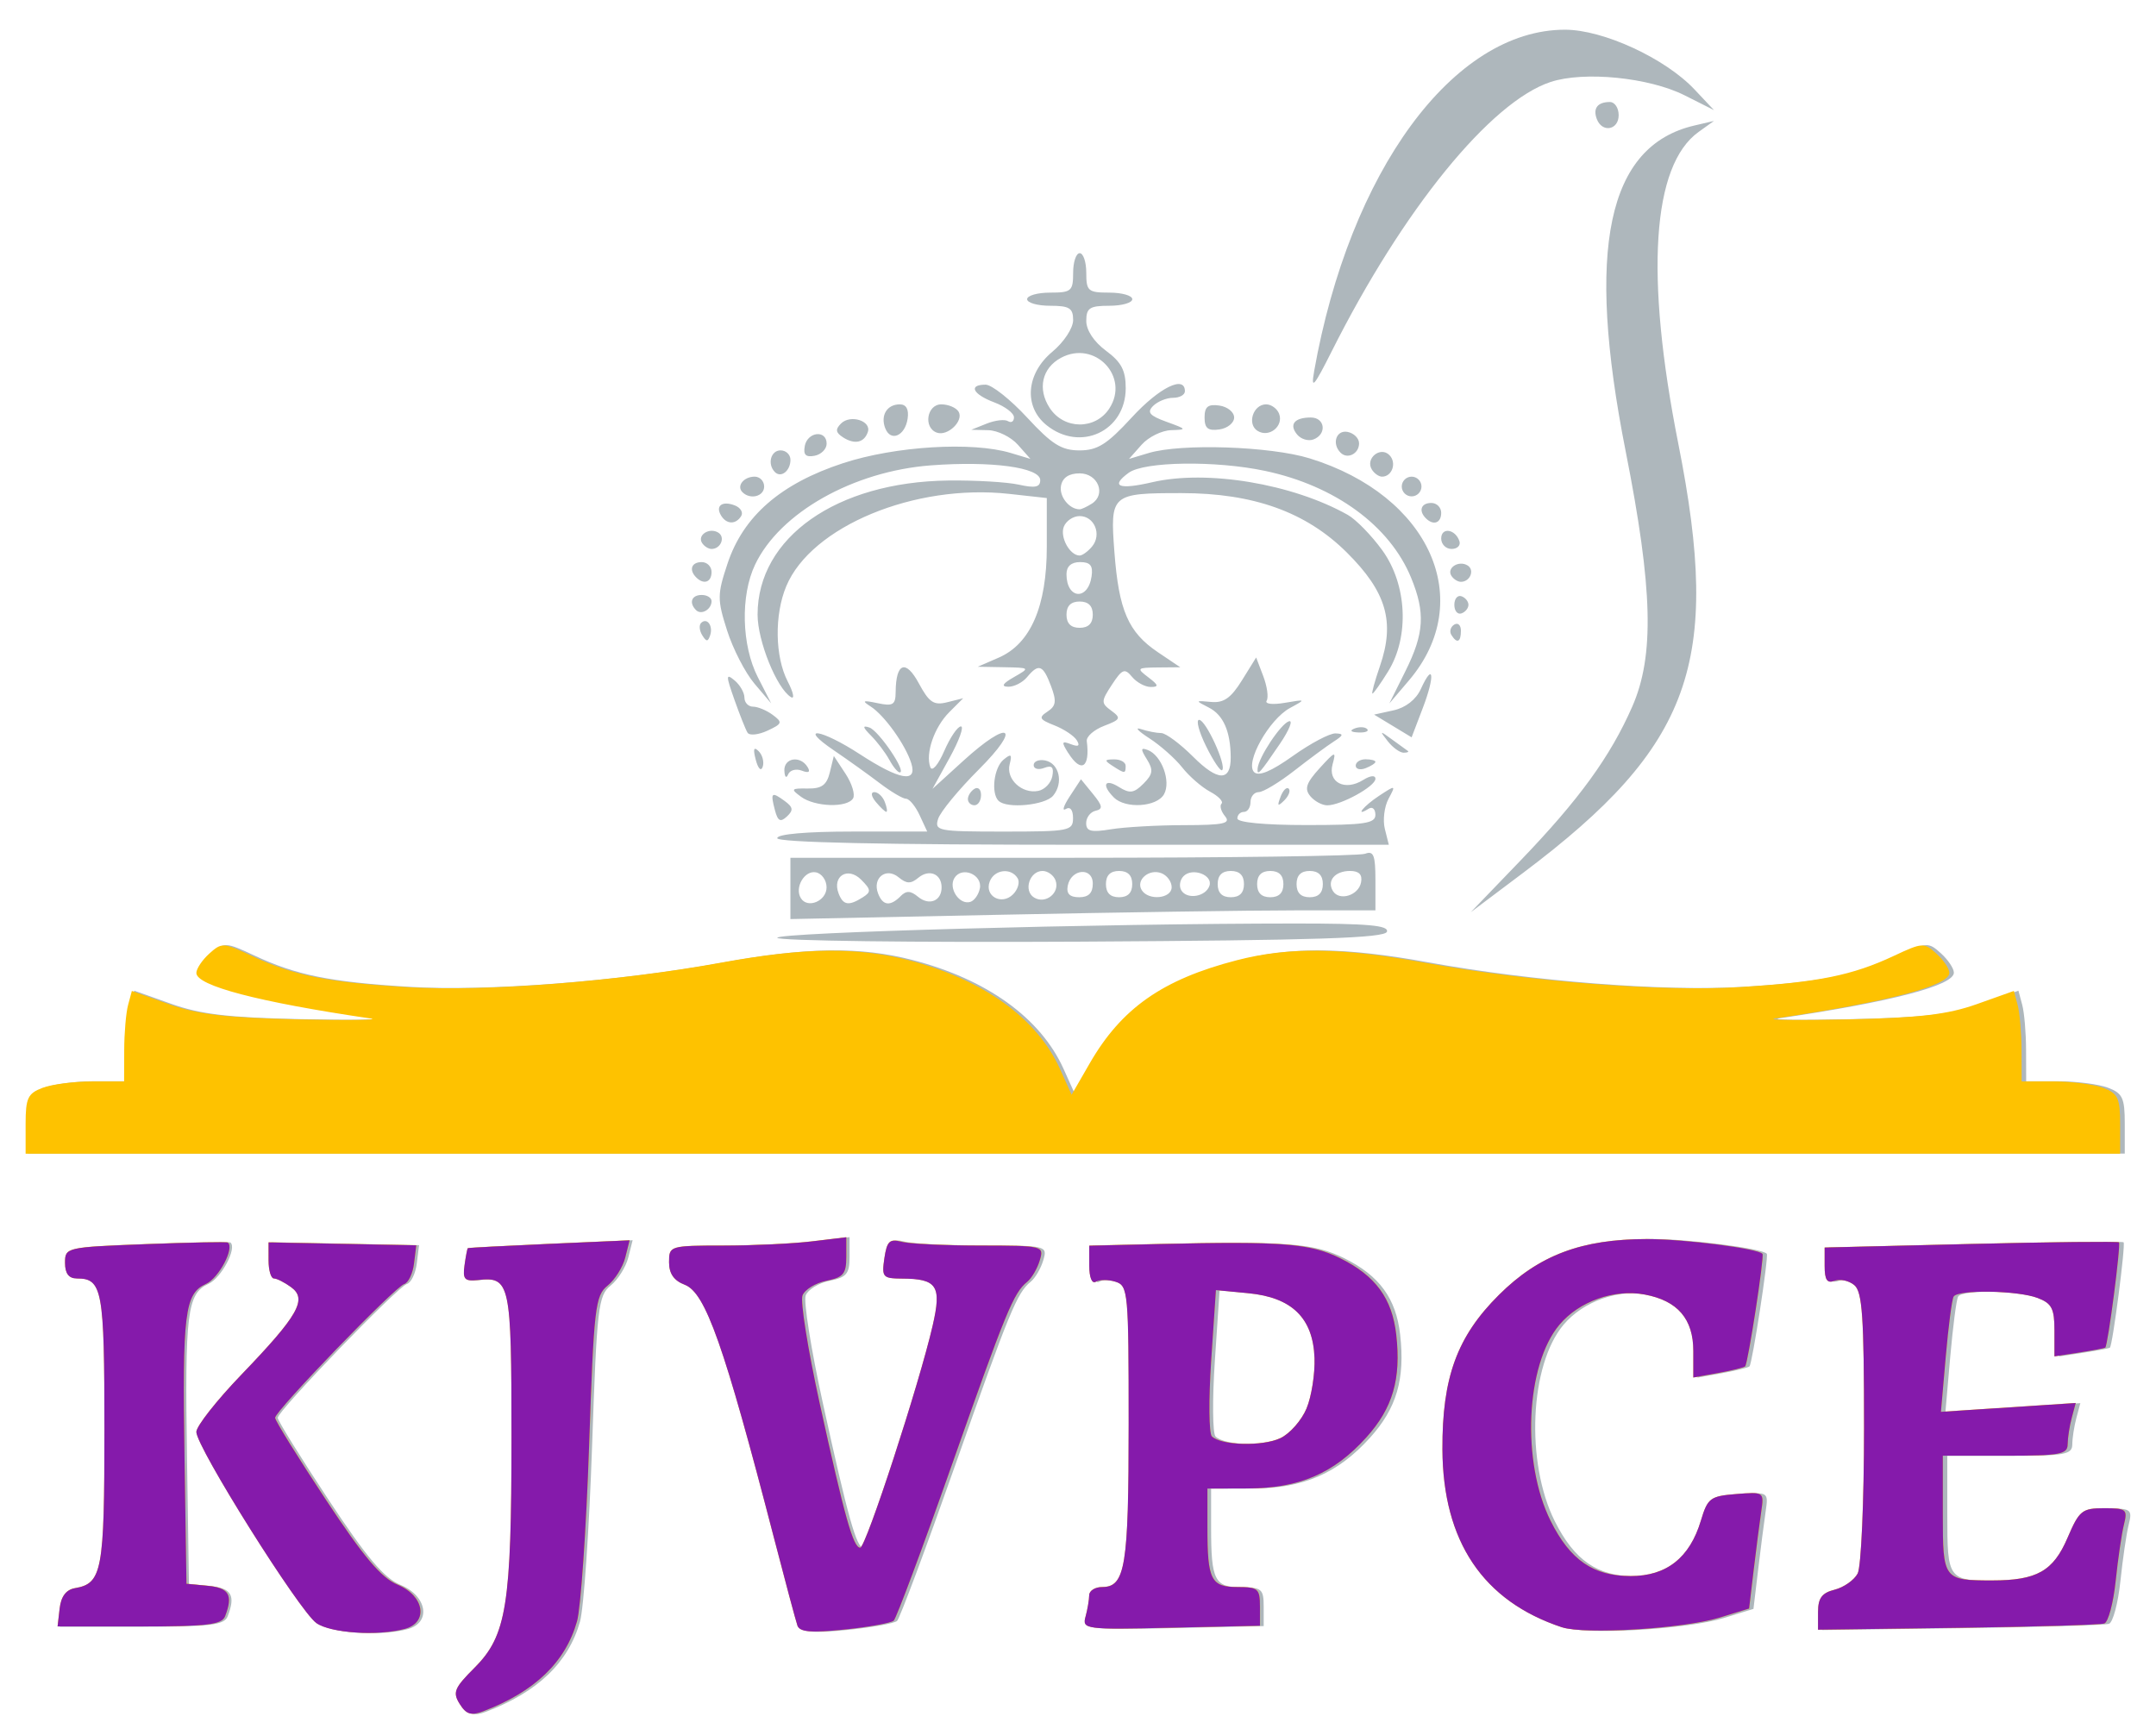 <?xml version="1.0" encoding="UTF-8"?>
<!-- Created with Inkscape (http://www.inkscape.org/) -->
<svg width="308" height="247" version="1.1" viewBox="0 0 81.492 65.352" xmlns="http://www.w3.org/2000/svg" xmlns:cc="http://creativecommons.org/ns#" xmlns:dc="http://purl.org/dc/elements/1.1/" xmlns:rdf="http://www.w3.org/1999/02/22-rdf-syntax-ns#">
 <g transform="translate(0 -231.65)">
  <g transform="matrix(1 0 0 1 -84.035 123)">
   <g transform="matrix(.271 0 0 .271 3.104 166.47)">
    <g transform="matrix(4.775 0 0 4.775 280.65 -229.48)">
     <path d="m17.277 53.163c-0.211-0.338-0.159-0.466 0.434-1.058 0.939-0.939 1.081-1.827 1.081-6.763 0-4.5-0.039-4.68-0.982-4.576-0.388 0.043-0.447-0.023-0.391-0.43 0.037-0.264 0.08-0.49 0.096-0.502 0.016-0.012 1.087-0.069 2.38-0.126l2.351-0.103-0.127 0.505c-0.07 0.278-0.302 0.647-0.516 0.82-0.362 0.293-0.4 0.625-0.542 4.709-0.084 2.417-0.242 4.714-0.352 5.105-0.336 1.196-1.238 2.062-2.745 2.635-0.353 0.134-0.497 0.089-0.687-0.215zm-4.193-2.367c-0.494-0.346-3.509-5.147-3.509-5.588 0-0.168 0.594-0.923 1.319-1.677 1.664-1.73 1.934-2.205 1.453-2.556-0.192-0.14-0.419-0.255-0.504-0.255-0.085 0-0.155-0.238-0.155-0.528l-1.4e-4 -0.528 4.32 0.085-0.066 0.533c-0.036 0.293-0.166 0.563-0.288 0.6-0.276 0.083-3.774 3.708-3.774 3.91 0 0.081 0.664 1.153 1.476 2.382 1.121 1.698 1.628 2.298 2.112 2.5 0.779 0.326 0.903 1.105 0.204 1.292-0.798 0.214-2.167 0.124-2.587-0.171zm14.067 0.067c-0.048-0.14-0.356-1.292-0.685-2.559-1.46-5.634-2-7.169-2.608-7.4-0.317-0.121-0.459-0.325-0.459-0.659 0-0.479 0.019-0.485 1.584-0.486 0.871-9.6e-4 2.038-0.056 2.592-0.123l1.008-0.121v0.579c0 0.49-0.089 0.596-0.581 0.695-0.319 0.064-0.635 0.257-0.701 0.429-0.066 0.172 0.158 1.578 0.497 3.124 0.74 3.371 0.987 4.251 1.192 4.251 0.165 0 1.726-4.786 2.118-6.494 0.267-1.165 0.132-1.37-0.909-1.375-0.55-0.003-0.585-0.043-0.504-0.595 0.073-0.494 0.154-0.574 0.495-0.483 0.224 0.06 1.256 0.111 2.293 0.112 1.864 0.003 1.883 0.007 1.757 0.435-0.071 0.238-0.235 0.518-0.366 0.624-0.399 0.323-0.617 0.853-2.218 5.395-0.85 2.413-1.609 4.444-1.686 4.514-0.077 0.07-0.723 0.188-1.436 0.261-0.999 0.102-1.316 0.074-1.384-0.123zm8.427-0.255c0.057-0.211 0.105-0.492 0.106-0.624 1e-3 -0.132 0.172-0.24 0.38-0.24 0.677 0 0.775-0.603 0.775-4.774 0-3.857-0.017-4.037-0.382-4.153-0.21-0.067-0.469-0.067-0.576-0.002-0.114 0.07-0.194-0.122-0.194-0.468v-0.587l2.064-0.048c3.584-0.083 4.4-0.018 5.277 0.416 1.03 0.51 1.517 1.175 1.637 2.235 0.146 1.298-0.101 2.146-0.877 3.007-0.946 1.049-1.954 1.485-3.445 1.49l-1.2 0.004v1.136c0 1.54 0.103 1.744 0.885 1.744 0.593 0 0.651 0.051 0.651 0.566v0.566l-2.602 0.058c-2.522 0.057-2.599 0.047-2.499-0.326zm6.463-6.087c0.145-0.348 0.25-1.014 0.233-1.479-0.043-1.165-0.66-1.768-1.934-1.89l-0.949-0.091-0.138 2.062c-0.076 1.134-0.067 2.131 0.02 2.216 0.274 0.267 1.481 0.298 2.003 0.052 0.276-0.13 0.62-0.521 0.765-0.869zm7.469 6.401c-2.309-0.765-3.483-2.513-3.495-5.204-9e-3 -2.105 0.428-3.301 1.654-4.519 1.169-1.162 2.417-1.631 4.335-1.631 1.093 0 3.251 0.277 3.371 0.433 0.059 0.077-0.425 3.218-0.507 3.29-0.042 0.036-0.399 0.124-0.795 0.196l-0.72 0.13v-0.777c0-0.935-0.459-1.469-1.417-1.649-0.894-0.168-1.92 0.195-2.499 0.883-0.987 1.173-1.114 4.021-0.255 5.739 0.572 1.144 1.249 1.61 2.341 1.61 1.047 0 1.726-0.536 2.05-1.619 0.198-0.662 0.274-0.719 1.033-0.779 0.812-0.065 0.818-0.061 0.734 0.511-0.047 0.317-0.146 1.085-0.22 1.707l-0.135 1.131-0.864 0.266c-1.052 0.324-3.947 0.501-4.609 0.281zm7.489-0.454c1.5e-4 -0.401 0.115-0.553 0.485-0.646 0.267-0.067 0.569-0.279 0.672-0.471 0.104-0.194 0.187-2.096 0.187-4.274 0-3.24-0.05-3.966-0.286-4.162-0.157-0.13-0.416-0.187-0.576-0.126-0.217 0.083-0.29-0.026-0.29-0.431v-0.542l4.272-0.104c2.35-0.057 4.299-0.078 4.333-0.047 0.064 0.059-0.321 3.019-0.4 3.079-0.025 0.019-0.369 0.084-0.765 0.145l-0.72 0.111v-0.761c0-0.64-0.078-0.79-0.492-0.948-0.582-0.221-2.326-0.251-2.455-0.041-0.05 0.08-0.153 0.872-0.231 1.759l-0.141 1.613 3.941-0.258-0.116 0.434c-0.064 0.239-0.118 0.586-0.119 0.77-2e-3 0.296-0.218 0.336-1.827 0.336h-1.824v1.708c0 1.917 0.018 1.94 1.443 1.94 1.306 0 1.786-0.271 2.204-1.245 0.343-0.801 0.424-0.867 1.071-0.867 0.648 0 0.691 0.035 0.58 0.475-0.066 0.261-0.174 1.004-0.242 1.649-0.068 0.646-0.218 1.206-0.334 1.246-0.116 0.04-2.047 0.097-4.291 0.127l-4.08 0.055 1.9e-4 -0.524zm-51.421-0.098c0.04-0.349 0.19-0.549 0.445-0.592 0.798-0.137 0.864-0.492 0.864-4.64 0-4.097-0.059-4.418-0.806-4.418-0.236 0-0.346-0.145-0.346-0.456 0-0.451 0.029-0.457 2.352-0.547 1.294-0.05 2.378-0.071 2.409-0.046 0.203 0.156-0.262 1.037-0.638 1.208-0.625 0.285-0.694 0.844-0.628 5.121l0.056 3.648 0.624 0.06c0.621 0.06 0.743 0.271 0.507 0.884-0.098 0.254-0.504 0.304-2.509 0.304h-2.392zm-0.995-14.166c0-0.756 0.064-0.893 0.492-1.056 0.271-0.103 0.919-0.187 1.44-0.187h0.948l3e-3 -0.912c1e-3 -0.502 0.052-1.097 0.113-1.323l0.11-0.411 1.087 0.387c0.848 0.302 1.677 0.4 3.775 0.445 1.478 0.032 2.429 0.02 2.112-0.027-3.274-0.482-5.088-0.956-5.088-1.332 0-0.123 0.17-0.377 0.378-0.565 0.363-0.328 0.412-0.326 1.24 0.063 1.219 0.573 2.217 0.775 4.533 0.917 2.286 0.14 6.161-0.162 9.198-0.716 2.429-0.443 3.971-0.463 5.491-0.07 2.174 0.562 3.748 1.696 4.418 3.181l0.339 0.752 0.526-0.914c0.929-1.614 2.13-2.457 4.301-3.018 1.519-0.393 3.062-0.373 5.491 0.07 3.037 0.554 6.913 0.856 9.198 0.716 2.316-0.142 3.314-0.344 4.533-0.917 0.829-0.389 0.877-0.392 1.24-0.063 0.208 0.188 0.378 0.442 0.378 0.565 0 0.375-1.814 0.85-5.088 1.332-0.317 0.047 0.634 0.059 2.112 0.027 2.098-0.045 2.927-0.143 3.775-0.445l1.087-0.387 0.11 0.411c0.061 0.226 0.112 0.822 0.113 1.323l3e-3 0.912h0.948c0.521 0 1.169 0.084 1.44 0.187 0.429 0.163 0.492 0.3 0.492 1.056v0.869h-61.248zm21.888-5.434c0-0.157 9.425-0.416 15.136-0.417 2.116-1.92e-4 2.733 0.055 2.672 0.24-0.062 0.186-2.059 0.251-8.944 0.29-4.875 0.027-8.864-0.023-8.864-0.113zm0.384-1.442v-0.895h8.24c4.532 0 8.377-0.052 8.544-0.117 0.25-0.096 0.304 0.04 0.304 0.768v0.885l-2.352 3.84e-4c-1.294 1.77e-4 -5.138 0.057-8.544 0.127l-6.192 0.127v-0.895zm1.056-0.031c0-0.208-0.14-0.406-0.312-0.439-0.333-0.064-0.63 0.446-0.439 0.755 0.196 0.317 0.751 0.083 0.751-0.316zm1.056 0.292c0.252-0.159 0.246-0.224-0.047-0.517-0.389-0.389-0.852-0.104-0.657 0.404 0.132 0.345 0.296 0.371 0.704 0.113zm1.105-0.034c0.168-0.168 0.292-0.164 0.51 0.017 0.325 0.27 0.689 0.125 0.689-0.274 0-0.395-0.362-0.545-0.68-0.281-0.219 0.182-0.343 0.179-0.576-0.014-0.365-0.303-0.774 0.02-0.599 0.474 0.137 0.357 0.353 0.383 0.657 0.079zm2.317-0.226c0.079-0.408-0.526-0.657-0.743-0.306-0.187 0.302 0.15 0.803 0.469 0.697 0.116-0.039 0.239-0.215 0.273-0.391zm1.101-0.301c-0.193-0.313-0.678-0.255-0.813 0.097-0.164 0.427 0.348 0.709 0.681 0.376 0.144-0.144 0.204-0.357 0.133-0.473zm1.109 0.064c-0.058-0.151-0.228-0.274-0.379-0.274-0.381 0-0.566 0.58-0.248 0.776 0.334 0.207 0.766-0.139 0.626-0.502zm1.088 0.096c0-0.492-0.635-0.436-0.732 0.064-0.044 0.23 0.059 0.334 0.334 0.334 0.275 0 0.398-0.123 0.398-0.398zm1.152 0.014c0-0.256-0.128-0.384-0.384-0.384-0.256 0-0.384 0.128-0.384 0.384s0.128 0.384 0.384 0.384c0.256 0 0.384-0.128 0.384-0.384zm1.152 0.09c0-0.162-0.135-0.346-0.301-0.409-0.361-0.139-0.755 0.201-0.573 0.495 0.196 0.316 0.874 0.25 0.874-0.085zm1.104-0.042c0.105-0.315-0.497-0.54-0.755-0.282-0.11 0.11-0.14 0.299-0.065 0.42 0.17 0.274 0.713 0.183 0.82-0.138zm1.008-0.048c0-0.256-0.128-0.384-0.384-0.384-0.256 0-0.384 0.128-0.384 0.384s0.128 0.384 0.384 0.384c0.256 0 0.384-0.128 0.384-0.384zm1.152 0c0-0.256-0.128-0.384-0.384-0.384-0.256 0-0.384 0.128-0.384 0.384s0.128 0.384 0.384 0.384c0.256 0 0.384-0.128 0.384-0.384zm1.152 0c0-0.256-0.128-0.384-0.384-0.384-0.256 0-0.384 0.128-0.384 0.384s0.128 0.384 0.384 0.384c0.256 0 0.384-0.128 0.384-0.384zm1.116-0.05c0.044-0.228-0.059-0.334-0.322-0.334-0.44 0-0.684 0.287-0.499 0.587 0.187 0.302 0.748 0.13 0.821-0.253zm4.661-0.642c1.708-1.776 2.619-3.032 3.26-4.491 0.653-1.489 0.603-3.444-0.193-7.467-1.169-5.908-0.535-8.914 2.004-9.508l0.576-0.135-0.448 0.321c-1.361 0.975-1.57 4.185-0.593 9.108 1.272 6.404 0.396 8.829-4.527 12.531l-1.536 1.155zm-21.713-0.651c0-0.117 0.858-0.192 2.19-0.192h2.19l-0.222-0.478c-0.122-0.263-0.3-0.479-0.396-0.48-0.096-7.68e-4 -0.442-0.206-0.769-0.455-0.327-0.249-0.931-0.681-1.341-0.96-1.074-0.729-0.375-0.626 0.758 0.112 1.164 0.758 1.686 0.851 1.505 0.268-0.168-0.541-0.786-1.405-1.19-1.662-0.264-0.169-0.226-0.187 0.202-0.096 0.453 0.096 0.528 0.05 0.531-0.324 6e-3 -0.856 0.294-0.965 0.676-0.256 0.302 0.561 0.438 0.652 0.829 0.554l0.468-0.117-0.407 0.407c-0.439 0.439-0.703 1.208-0.553 1.608 0.052 0.138 0.231-0.071 0.405-0.472 0.172-0.396 0.391-0.72 0.488-0.72 0.097 0-0.051 0.41-0.327 0.912l-0.503 0.912 0.896-0.816c1.354-1.233 1.731-1.024 0.455 0.252-0.587 0.587-1.121 1.235-1.186 1.44-0.112 0.352-0.01 0.372 1.911 0.372 1.92 0 2.029-0.021 2.029-0.395 0-0.239-0.084-0.344-0.212-0.264-0.117 0.072-0.064-0.094 0.116-0.369l0.328-0.5 0.35 0.429c0.284 0.348 0.298 0.44 0.076 0.491-0.151 0.034-0.274 0.197-0.274 0.361 0 0.239 0.145 0.275 0.72 0.18 0.396-0.065 1.357-0.12 2.135-0.121 1.162-0.002 1.377-0.048 1.202-0.26-0.118-0.142-0.164-0.308-0.103-0.368 0.061-0.061-0.089-0.218-0.334-0.349-0.245-0.131-0.612-0.45-0.815-0.709-0.204-0.259-0.637-0.643-0.964-0.854-0.326-0.211-0.435-0.33-0.241-0.266 0.193 0.064 0.46 0.116 0.592 0.116 0.132 0 0.551 0.311 0.932 0.691 0.723 0.723 1.103 0.729 1.098 0.017-5e-3 -0.757-0.216-1.237-0.638-1.452-0.405-0.206-0.404-0.21 0.065-0.165 0.366 0.035 0.579-0.113 0.898-0.626l0.418-0.673 0.207 0.544c0.114 0.299 0.159 0.622 0.1 0.717-0.06 0.097 0.171 0.125 0.527 0.064 0.625-0.107 0.627-0.105 0.154 0.151-0.611 0.331-1.321 1.599-1.048 1.872 0.133 0.133 0.498-0.019 1.135-0.473 0.517-0.368 1.076-0.663 1.242-0.657 0.248 0.009 0.238 0.053-0.054 0.24-0.196 0.126-0.714 0.509-1.152 0.851-0.438 0.342-0.904 0.623-1.036 0.624-0.132 9.6e-4 -0.24 0.131-0.24 0.29s-0.086 0.288-0.192 0.288-0.192 0.086-0.192 0.192c0 0.116 0.8 0.192 2.016 0.192 1.698 0 2.016-0.047 2.016-0.299 0-0.165-0.086-0.246-0.192-0.181-0.43 0.266-0.155-0.076 0.302-0.376 0.486-0.319 0.491-0.317 0.272 0.092-0.122 0.229-0.17 0.623-0.106 0.878l0.116 0.462h-8.932c-5.826 0-8.932-0.067-8.932-0.192zm-0.069-0.818c-0.135-0.517-0.102-0.549 0.284-0.268 0.249 0.182 0.262 0.272 0.067 0.454-0.19 0.177-0.266 0.137-0.351-0.186zm2.949-0.238c-0.138-0.166-0.156-0.288-0.044-0.288 0.107 0 0.245 0.13 0.305 0.288 0.061 0.158 0.081 0.288 0.044 0.288s-0.174-0.13-0.305-0.288zm-2.187-0.153c-0.308-0.225-0.29-0.248 0.192-0.24 0.412 0.007 0.559-0.1 0.65-0.471l0.117-0.48 0.342 0.52c0.188 0.286 0.287 0.61 0.219 0.72-0.173 0.28-1.112 0.25-1.52-0.048zm4.875 0.068c0-0.099 0.086-0.234 0.192-0.299 0.106-0.065 0.192 0.016 0.192 0.181 0 0.165-0.086 0.299-0.192 0.299s-0.192-0.081-0.192-0.181zm0.896 0.053c-0.226-0.226-0.137-0.97 0.145-1.204 0.222-0.184 0.255-0.159 0.179 0.134-0.113 0.432 0.356 0.871 0.833 0.779 0.189-0.036 0.374-0.229 0.413-0.428 0.051-0.266-0.012-0.331-0.238-0.244-0.169 0.065-0.307 0.028-0.307-0.082s0.15-0.171 0.334-0.136c0.413 0.08 0.545 0.655 0.235 1.029-0.234 0.281-1.355 0.388-1.592 0.151zm3.366-0.102c-0.366-0.366-0.267-0.564 0.15-0.303 0.317 0.198 0.437 0.181 0.716-0.097 0.276-0.276 0.294-0.401 0.102-0.709-0.19-0.303-0.185-0.355 0.026-0.274 0.403 0.155 0.683 0.916 0.473 1.291-0.21 0.375-1.128 0.433-1.468 0.093zm4.87-0.018c0.072-0.189 0.179-0.296 0.239-0.237 0.059 0.059 1.2e-4 0.214-0.131 0.344-0.19 0.188-0.212 0.166-0.107-0.107zm0.868-0.02c-0.176-0.212-0.117-0.385 0.275-0.816 0.455-0.5 0.488-0.51 0.378-0.114-0.147 0.531 0.359 0.792 0.892 0.46 0.211-0.132 0.359-0.146 0.359-0.035 0 0.22-1.007 0.775-1.407 0.775-0.151 0-0.374-0.121-0.497-0.269zm-15.361-0.739c-0.017-0.378 0.464-0.457 0.677-0.111 0.092 0.149 0.036 0.185-0.168 0.107-0.169-0.065-0.349-0.015-0.4 0.111-0.051 0.126-0.1 0.078-0.108-0.107zm-0.835-0.321c-0.084-0.319-0.059-0.394 0.084-0.252 0.112 0.112 0.165 0.316 0.119 0.455-0.048 0.144-0.135 0.057-0.203-0.203zm3.9-3.84e-4c-0.109-0.203-0.348-0.519-0.531-0.703-0.248-0.248-0.261-0.31-0.051-0.24 0.275 0.092 1.1 1.311 0.887 1.311-0.059 0-0.196-0.166-0.304-0.369zm6.52 0.177c-0.246-0.159-0.239-0.187 0.048-0.189 0.185-0.002 0.336 0.083 0.336 0.189 0 0.234-0.022 0.234-0.384 0zm2.736-0.568c-0.211-0.427-0.304-0.776-0.206-0.776 0.195 0 0.807 1.335 0.673 1.469-0.046 0.046-0.256-0.266-0.467-0.693zm1.502 0.648c0.026-0.324 0.672-1.3 0.913-1.381 0.131-0.044 0.014 0.251-0.259 0.654-0.589 0.868-0.672 0.96-0.654 0.727zm2.866-0.086c0-0.102 0.13-0.186 0.288-0.186s0.288 0.034 0.288 0.075-0.13 0.125-0.288 0.186c-0.158 0.061-0.288 0.027-0.288-0.075zm-8.399-0.371c-0.202-0.324-0.191-0.36 0.081-0.255 0.22 0.084 0.272 0.049 0.171-0.115-0.08-0.13-0.375-0.326-0.655-0.436-0.44-0.173-0.467-0.227-0.201-0.402 0.251-0.165 0.27-0.303 0.102-0.748-0.234-0.621-0.359-0.667-0.698-0.259-0.131 0.158-0.38 0.285-0.552 0.281-0.215-0.005-0.163-0.092 0.168-0.281 0.477-0.273 0.475-0.274-0.288-0.289l-0.768-0.014 0.613-0.267c0.929-0.404 1.403-1.498 1.403-3.238v-1.423l-1.104-0.122c-2.751-0.303-5.777 0.951-6.506 2.697-0.35 0.837-0.331 2.06 0.042 2.782 0.167 0.323 0.209 0.529 0.093 0.457-0.414-0.256-0.973-1.639-0.973-2.408 0-2.254 2.306-3.877 5.568-3.918 0.792-0.01 1.721 0.045 2.064 0.121 0.475 0.106 0.624 0.075 0.624-0.132 0-0.372-1.43-0.565-3.192-0.432-2.272 0.172-4.418 1.384-5.138 2.903-0.43 0.905-0.394 2.354 0.081 3.285l0.391 0.765-0.489-0.576c-0.269-0.317-0.629-1.016-0.8-1.554-0.289-0.907-0.288-1.048 0.013-1.953 0.461-1.388 1.553-2.337 3.376-2.934 1.521-0.498 3.771-0.635 4.895-0.298l0.576 0.173-0.366-0.413c-0.201-0.227-0.59-0.418-0.864-0.425l-0.498-0.012 0.45-0.18c0.247-0.099 0.528-0.132 0.624-0.072 0.096 0.059 0.174 0.009 0.174-0.112 0-0.121-0.259-0.318-0.576-0.437-0.63-0.238-0.766-0.517-0.252-0.517 0.178 0 0.724 0.432 1.212 0.96 0.724 0.784 1.005 0.96 1.53 0.96 0.525 0 0.803-0.175 1.525-0.96 0.806-0.877 1.554-1.246 1.554-0.768 0 0.106-0.156 0.192-0.346 0.192s-0.452 0.107-0.582 0.237c-0.188 0.188-0.106 0.284 0.394 0.465 0.594 0.215 0.602 0.229 0.132 0.243-0.274 8e-3 -0.663 0.2-0.864 0.427l-0.366 0.413 0.576-0.173c0.949-0.285 3.556-0.197 4.704 0.158 3.511 1.085 4.88 4.154 2.895 6.487l-0.571 0.671 0.47-0.945c0.549-1.102 0.585-1.705 0.165-2.728-0.624-1.519-2.219-2.686-4.264-3.12-1.442-0.306-3.53-0.277-3.986 0.056-0.545 0.399-0.288 0.501 0.688 0.275 1.603-0.372 4.098 0.045 5.713 0.954 0.241 0.136 0.695 0.601 1.008 1.034 0.724 1 0.798 2.524 0.17 3.539-0.22 0.356-0.426 0.647-0.458 0.647-0.032 0 0.067-0.361 0.219-0.803 0.446-1.294 0.191-2.167-0.968-3.319-1.189-1.182-2.724-1.733-4.825-1.734-2.058-5.76e-4 -2.091 0.029-1.963 1.721 0.129 1.709 0.405 2.344 1.271 2.927l0.652 0.439-0.652 0.006c-0.615 0.006-0.631 0.022-0.28 0.288 0.298 0.226 0.313 0.282 0.071 0.282-0.166 0-0.412-0.133-0.546-0.295-0.215-0.26-0.287-0.232-0.588 0.227-0.321 0.489-0.322 0.538-0.018 0.761 0.293 0.215 0.272 0.259-0.212 0.443-0.295 0.113-0.523 0.314-0.505 0.446 0.101 0.777-0.165 0.947-0.541 0.345zm0.719-4.039c0-0.256-0.128-0.384-0.384-0.384-0.256 0-0.384 0.128-0.384 0.384 0 0.256 0.128 0.384 0.384 0.384 0.256 0 0.384-0.128 0.384-0.384zm-0.035-1.119c0.046-0.313-0.037-0.417-0.336-0.417-0.257 0-0.397 0.124-0.397 0.352 0 0.73 0.627 0.785 0.733 0.065zm0.015-0.873c0.289-0.349 0.068-0.888-0.364-0.888-0.189 0-0.397 0.141-0.463 0.312-0.117 0.306 0.177 0.84 0.463 0.84 0.08 0 0.243-0.119 0.364-0.264zm-9e-3 -1.25c0.428-0.271 0.182-0.886-0.355-0.886-0.312 0-0.499 0.124-0.544 0.361-0.06 0.311 0.239 0.689 0.544 0.689 0.053 0 0.212-0.074 0.355-0.164zm8.645 6.938c-0.244-0.311-0.235-0.315 0.12-0.054 0.211 0.155 0.42 0.306 0.464 0.336 0.044 0.03-0.01 0.054-0.12 0.054-0.11 0-0.319-0.151-0.464-0.336zm-18.7-0.248c-0.056-0.09-0.228-0.524-0.384-0.965-0.251-0.712-0.251-0.775 5e-3 -0.563 0.158 0.131 0.288 0.358 0.288 0.503 0 0.145 0.113 0.264 0.251 0.264 0.138 0 0.397 0.108 0.575 0.24 0.295 0.218 0.281 0.26-0.155 0.462-0.263 0.122-0.524 0.148-0.58 0.059zm18.849-0.197-0.548-0.332 0.569-0.125c0.352-0.077 0.655-0.314 0.795-0.62 0.371-0.815 0.42-0.395 0.063 0.541l-0.331 0.868zm-1.12 0.074c0.139-0.055 0.304-0.049 0.368 0.015 0.064 0.064-0.05 0.109-0.252 0.101-0.224-0.009-0.269-0.055-0.116-0.116zm-19.052-2.723c-0.083-0.134-0.099-0.295-0.035-0.359 0.172-0.172 0.359 0.081 0.266 0.359-0.065 0.195-0.11 0.195-0.231-7.68e-4zm21.88-0.013c-0.061-0.098-0.023-0.233 0.085-0.299 0.107-0.066 0.195 0.014 0.195 0.179 0 0.337-0.115 0.387-0.28 0.121zm-22.061-0.722c-0.216-0.216-0.132-0.443 0.165-0.443 0.158 0 0.288 0.081 0.288 0.181 0 0.242-0.3 0.416-0.453 0.262zm22.149-0.155c0-0.176 0.093-0.289 0.206-0.251 0.114 0.038 0.206 0.151 0.206 0.251s-0.093 0.213-0.206 0.251c-0.114 0.038-0.206-0.075-0.206-0.251zm-22.144-0.8c-0.221-0.221-0.14-0.448 0.16-0.448 0.158 0 0.288 0.13 0.288 0.288 0 0.3-0.227 0.381-0.448 0.16zm22.056-0.051c-0.142-0.23 0.219-0.457 0.475-0.299 0.215 0.133 0.074 0.478-0.195 0.478-0.093 0-0.219-0.08-0.28-0.179zm-21.888-0.96c-0.142-0.23 0.219-0.457 0.475-0.299 0.215 0.133 0.074 0.478-0.195 0.478-0.093 0-0.219-0.08-0.28-0.179zm21.592-0.125c0-0.339 0.413-0.28 0.532 0.076 0.042 0.125-0.061 0.228-0.228 0.228-0.167 0-0.304-0.137-0.304-0.304zm-21.032-0.669c-0.177-0.286 0.028-0.441 0.396-0.3 0.17 0.065 0.255 0.205 0.189 0.312-0.156 0.252-0.425 0.247-0.585-0.011zm20.584 0.077c-0.221-0.221-0.14-0.448 0.16-0.448 0.158 0 0.288 0.13 0.288 0.288 0 0.3-0.227 0.381-0.448 0.16zm-19.963-0.763c-0.179-0.179 0.037-0.453 0.358-0.453 0.152 0 0.277 0.13 0.277 0.288 0 0.289-0.405 0.395-0.635 0.165zm19.259-0.165c0-0.158 0.13-0.288 0.288-0.288s0.288 0.13 0.288 0.288-0.13 0.288-0.288 0.288-0.288-0.13-0.288-0.288zm-18.309-0.421c-0.229-0.229-0.124-0.635 0.165-0.635 0.158 0 0.288 0.124 0.288 0.277 0 0.321-0.274 0.537-0.453 0.358zm17.435-0.076c-0.198-0.32 0.247-0.687 0.512-0.422 0.222 0.222 0.083 0.631-0.214 0.631-0.093 0-0.227-0.094-0.298-0.209zm-16.564-0.686c0.081-0.42 0.639-0.48 0.639-0.068 0 0.157-0.159 0.316-0.353 0.353-0.257 0.049-0.335-0.029-0.285-0.285zm15.651 0.195c-0.264-0.264-0.127-0.671 0.204-0.607 0.185 0.036 0.336 0.186 0.336 0.334 0 0.303-0.339 0.475-0.54 0.273zm-14.53-0.447c-0.219-0.139-0.234-0.234-0.061-0.406 0.271-0.271 0.891-0.077 0.783 0.246-0.105 0.314-0.382 0.376-0.722 0.161zm13.262-0.082c-0.245-0.295-0.082-0.499 0.4-0.499 0.415 0 0.474 0.488 0.078 0.64-0.151 0.058-0.366-0.006-0.478-0.141zm-12.033-0.186c-0.144-0.376 0.052-0.697 0.426-0.697 0.189 0 0.269 0.146 0.229 0.417-0.074 0.506-0.498 0.688-0.654 0.28zm1.505 0.128c-0.397-0.147-0.288-0.825 0.133-0.825 0.205 0 0.431 0.095 0.503 0.21 0.165 0.267-0.317 0.733-0.635 0.615zm3.205-0.219c-0.671-0.543-0.594-1.504 0.171-2.142 0.341-0.285 0.608-0.691 0.608-0.926 0-0.35-0.11-0.418-0.672-0.418-0.37 0-0.672-0.086-0.672-0.192s0.302-0.192 0.672-0.192c0.619 0 0.672-0.046 0.672-0.576 0-0.317 0.086-0.576 0.192-0.576s0.192 0.259 0.192 0.576c0 0.53 0.053 0.576 0.672 0.576 0.37 0 0.672 0.086 0.672 0.192s-0.302 0.192-0.672 0.192c-0.574 0-0.672 0.065-0.672 0.444 0 0.271 0.225 0.61 0.576 0.87 0.448 0.331 0.576 0.574 0.576 1.092 0 1.258-1.329 1.878-2.315 1.08zm1.835-0.484c0.608-0.928-0.422-2.011-1.41-1.482-0.556 0.298-0.694 0.91-0.33 1.466 0.416 0.635 1.329 0.643 1.74 0.017zm4.333 0.654c-0.318-0.196-0.133-0.776 0.248-0.776 0.15 0 0.321 0.123 0.379 0.274 0.139 0.363-0.292 0.709-0.626 0.502zm-1.55-0.392c0-0.316 0.1-0.397 0.432-0.349 0.238 0.034 0.432 0.191 0.432 0.349 0 0.158-0.194 0.316-0.432 0.349-0.332 0.047-0.432-0.033-0.432-0.349zm3.199-1.344c1.039-5.855 4.069-9.984 7.329-9.984 1.117 0 2.925 0.834 3.783 1.745l0.569 0.604-0.858-0.432c-1.039-0.523-2.939-0.712-3.915-0.39-1.754 0.579-4.312 3.725-6.39 7.862-0.521 1.038-0.615 1.145-0.517 0.595zm8.259-7.373c-0.12-0.314 0.021-0.499 0.382-0.499 0.141 0 0.256 0.173 0.256 0.384 0 0.437-0.482 0.523-0.638 0.115z" fill="#aeb7bc" stroke-width=".192"/>
    </g>
   </g>
   <path d="m92.521 144.39c-0.208-0.011-0.341 0.095-0.576 0.307-0.269 0.243-0.488 0.572-0.488 0.73 0 0.485 2.344 1.099 6.576 1.721 0.409 0.06-0.819 0.076-2.73 0.035-2.712-0.059-3.783-0.185-4.879-0.575l-1.405-0.5-0.143 0.532c-0.079 0.293-0.145 1.062-0.146 1.71l-4e-3 1.179h-1.225c-0.674 0-1.511 0.109-1.861 0.242-0.554 0.211-0.637 0.388-0.637 1.365l5.3e-4 1.123h79.167v-1.123c0-0.977-0.083-1.154-0.637-1.365-0.35-0.133-1.188-0.242-1.861-0.242h-1.225l-4e-3 -1.179c-2e-3 -0.648-0.068-1.418-0.146-1.71l-0.143-0.532-1.405 0.5c-1.097 0.39-2.167 0.517-4.879 0.575-1.911 0.041-3.14 0.026-2.73-0.035 4.232-0.623 6.576-1.236 6.576-1.721 0-0.159-0.219-0.487-0.488-0.73-0.469-0.424-0.532-0.421-1.603 0.082-1.576 0.741-2.866 1.002-5.859 1.185-2.954 0.181-7.963-0.209-11.889-0.926-3.139-0.573-5.133-0.598-7.097-0.09-2.807 0.726-4.359 1.815-5.56 3.902l-0.681 1.182-0.438-0.972c-0.865-1.919-2.901-3.385-5.71-4.112-1.964-0.508-3.958-0.483-7.097 0.09-3.926 0.717-8.935 1.107-11.89 0.926-2.993-0.183-4.283-0.444-5.859-1.185-0.535-0.252-0.819-0.378-1.027-0.389zm23.504 11.026-1.303 0.156c-0.717 0.086-2.224 0.158-3.35 0.159-2.023 2e-3 -2.047 0.01-2.047 0.629 0 0.432 0.184 0.696 0.594 0.852 0.785 0.298 1.484 2.282 3.37 9.565 0.424 1.638 0.823 3.127 0.885 3.308 0.087 0.254 0.498 0.29 1.789 0.158 0.921-0.094 1.756-0.246 1.856-0.337s1.08-2.717 2.18-5.835c2.069-5.87 2.351-6.555 2.867-6.973 0.169-0.137 0.381-0.5 0.472-0.807 0.164-0.552 0.14-0.559-2.27-0.562-1.34-2e-3 -2.674-0.067-2.964-0.145-0.44-0.118-0.546-0.015-0.64 0.624-0.105 0.713-0.06 0.766 0.652 0.769 1.345 7e-3 1.52 0.272 1.174 1.777-0.507 2.208-2.525 8.394-2.738 8.394-0.265 0-0.584-1.137-1.54-5.494-0.439-1.998-0.728-3.816-0.642-4.038 0.085-0.223 0.493-0.472 0.905-0.554 0.636-0.127 0.75-0.264 0.75-0.898zm30.272 0.069c-2.478 0-4.092 0.607-5.603 2.109-1.584 1.574-2.149 3.119-2.137 5.84 0.015 3.478 1.532 5.737 4.518 6.726 0.856 0.283 4.598 0.056 5.958-0.363l1.117-0.344 0.175-1.462c0.096-0.804 0.224-1.797 0.284-2.207 0.109-0.738 0.101-0.744-0.948-0.66-0.981 0.078-1.079 0.152-1.335 1.008-0.42 1.4-1.296 2.092-2.65 2.092-1.411 0-2.287-0.602-3.026-2.08-1.11-2.221-0.946-5.902 0.33-7.418 0.748-0.889 2.075-1.358 3.23-1.141 1.238 0.232 1.831 0.922 1.831 2.131v1.004l0.931-0.168c0.512-0.092 0.974-0.206 1.028-0.253 0.106-0.092 0.732-4.154 0.656-4.252-0.155-0.202-2.944-0.56-4.357-0.56zm-38.463 0.047-3.039 0.134c-1.671 0.074-3.055 0.147-3.076 0.163-0.021 0.016-0.076 0.308-0.124 0.649-0.073 0.526 3e-3 0.611 0.505 0.556 1.22-0.134 1.27 0.099 1.27 5.915 0 6.379-0.183 7.528-1.397 8.741-0.766 0.766-0.834 0.93-0.561 1.368 0.245 0.393 0.432 0.451 0.888 0.278 1.948-0.741 3.114-1.859 3.549-3.405 0.142-0.506 0.347-3.475 0.455-6.599 0.182-5.279 0.232-5.708 0.7-6.087 0.277-0.224 0.577-0.702 0.667-1.06zm55.825 0.06c-0.869-6e-3 -2.856 0.024-5.134 0.079l-5.522 0.134v0.701c0 0.523 0.095 0.664 0.375 0.557 0.206-0.079 0.542-6e-3 0.745 0.162 0.305 0.253 0.369 1.192 0.369 5.38 0 2.816-0.107 5.275-0.241 5.525-0.133 0.248-0.524 0.522-0.869 0.609-0.479 0.12-0.627 0.317-0.627 0.835v0.677l5.274-0.071c2.901-0.039 5.397-0.113 5.546-0.164 0.15-0.051 0.344-0.776 0.431-1.611 0.087-0.835 0.228-1.794 0.313-2.132 0.143-0.569 0.088-0.614-0.75-0.614-0.836 0-0.941 0.085-1.384 1.12-0.54 1.259-1.16 1.61-2.848 1.61-1.843 0-1.865-0.031-1.865-2.508v-2.207h2.357c2.079 0 2.358-0.051 2.361-0.434 2e-3 -0.239 0.071-0.687 0.154-0.996l0.15-0.562-5.094 0.334 0.182-2.085c0.1-1.147 0.234-2.17 0.298-2.273 0.167-0.271 2.421-0.233 3.173 0.053 0.535 0.204 0.637 0.398 0.637 1.225v0.983l0.931-0.144c0.512-0.079 0.957-0.163 0.989-0.187 0.102-0.077 0.599-3.903 0.517-3.98-0.011-0.01-0.177-0.016-0.467-0.018zm-71.28 0.012c-0.49-3e-3 -1.591 0.025-2.845 0.073-3.002 0.115-3.04 0.124-3.04 0.706 0 0.403 0.142 0.59 0.447 0.59 0.967 0 1.042 0.415 1.042 5.71 0 5.361-0.086 5.821-1.117 5.998-0.329 0.057-0.523 0.314-0.575 0.765l-0.079 0.68h3.092c2.591 0 3.116-0.063 3.243-0.392 0.304-0.792 0.147-1.066-0.656-1.143l-0.806-0.077-0.073-4.715c-0.085-5.528 3e-3 -6.25 0.811-6.619 0.486-0.221 1.087-1.36 0.824-1.562-0.01-8e-3 -0.105-0.012-0.269-0.013zm1.808 4e-3v0.683c9e-5 0.375 0.091 0.683 0.201 0.683 0.11 0 0.404 0.148 0.652 0.33 0.621 0.454 0.273 1.067-1.877 3.304-0.938 0.975-1.705 1.95-1.705 2.167 0 0.57 3.897 6.775 4.536 7.223 0.543 0.38 2.312 0.497 3.344 0.221 0.902-0.242 0.743-1.249-0.265-1.67-0.625-0.261-1.28-1.037-2.729-3.232-1.049-1.588-1.907-2.974-1.907-3.079 0-0.262 4.522-4.948 4.878-5.054 0.158-0.047 0.325-0.396 0.372-0.776l0.086-0.689-2.792-0.055zm36.55 0.023c-0.768-2e-3 -1.702 0.013-2.86 0.04l-2.668 0.062v0.759c0 0.447 0.103 0.695 0.251 0.604 0.138-0.085 0.472-0.084 0.744 2e-3 0.473 0.15 0.495 0.383 0.495 5.368 0 5.392-0.126 6.171-1.002 6.171-0.268 0-0.488 0.139-0.491 0.31-2e-3 0.171-0.064 0.534-0.137 0.807-0.13 0.481-0.029 0.493 3.23 0.42l3.363-0.075v-0.73c0-0.666-0.075-0.731-0.842-0.731-1.01 0-1.144-0.263-1.144-2.254v-1.469l1.551-5e-3c1.928-7e-3 3.23-0.57 4.453-1.927 1.003-1.112 1.322-2.208 1.133-3.886-0.154-1.369-0.785-2.229-2.116-2.888-0.851-0.421-1.657-0.573-3.961-0.578zm-0.742 1.782 1.227 0.118c1.647 0.158 2.443 0.937 2.499 2.443 0.022 0.602-0.113 1.462-0.3 1.912h-5.3e-4c-0.188 0.45-0.632 0.955-0.989 1.123-0.676 0.318-2.236 0.278-2.59-0.067-0.113-0.11-0.124-1.399-0.026-2.864z" fill="#fec200" stroke-width=".248"/>
   <path d="m101.41 173.06c-0.273-0.437-0.206-0.602 0.56-1.368 1.214-1.214 1.397-2.362 1.397-8.741 0-5.817-0.05-6.049-1.27-5.915-0.501 0.055-0.578-0.029-0.505-0.555 0.047-0.341 0.103-0.633 0.124-0.649 0.021-0.016 1.405-0.089 3.077-0.163l3.039-0.134-0.164 0.652c-0.09 0.359-0.39 0.836-0.667 1.06-0.468 0.379-0.518 0.808-0.7 6.087-0.108 3.123-0.313 6.093-0.455 6.598-0.435 1.546-1.6 2.665-3.549 3.406-0.456 0.173-0.642 0.115-0.887-0.278zm-5.419-3.059c-0.639-0.448-4.535-6.653-4.535-7.223 0-0.217 0.767-1.192 1.705-2.167 2.151-2.237 2.499-2.85 1.878-3.304-0.248-0.181-0.541-0.33-0.652-0.33-0.11 0-0.201-0.307-0.201-0.682l-1.7e-4 -0.682 5.584 0.11-0.086 0.69c-0.047 0.379-0.215 0.728-0.372 0.776-0.356 0.107-4.878 4.792-4.878 5.054 0 0.105 0.858 1.49 1.907 3.079 1.45 2.195 2.105 2.971 2.73 3.232 1.007 0.421 1.167 1.428 0.264 1.67-1.032 0.276-2.801 0.16-3.344-0.221zm18.182 0.087c-0.062-0.182-0.461-1.67-0.885-3.308-1.887-7.283-2.586-9.266-3.371-9.565-0.41-0.156-0.594-0.42-0.594-0.852 0-0.619 0.024-0.627 2.047-0.629 1.126-1e-3 2.634-0.073 3.35-0.159l1.303-0.157v0.748c0 0.634-0.115 0.771-0.75 0.898-0.413 0.083-0.82 0.332-0.906 0.555-0.085 0.223 0.204 2.039 0.642 4.038 0.957 4.358 1.275 5.495 1.54 5.495 0.213 0 2.231-6.186 2.738-8.394 0.346-1.506 0.171-1.77-1.174-1.777-0.711-4e-3 -0.756-0.056-0.651-0.769 0.094-0.639 0.199-0.742 0.639-0.624 0.29 0.078 1.623 0.143 2.963 0.145 2.41 3e-3 2.435 0.01 2.271 0.562-0.091 0.307-0.304 0.67-0.473 0.807-0.516 0.418-0.798 1.103-2.867 6.973-1.099 3.119-2.08 5.744-2.179 5.835-0.099 0.091-0.934 0.242-1.856 0.337-1.291 0.132-1.701 0.096-1.789-0.158zm10.893-0.33c0.074-0.273 0.135-0.636 0.137-0.807 1e-3 -0.171 0.223-0.31 0.491-0.31 0.875 0 1.001-0.779 1.001-6.171 0-4.985-0.021-5.218-0.494-5.368-0.272-0.086-0.607-0.087-0.745-2e-3 -0.148 0.091-0.25-0.157-0.25-0.604v-0.759l2.668-0.062c4.632-0.107 5.687-0.024 6.821 0.538 1.331 0.659 1.961 1.519 2.115 2.888 0.189 1.678-0.13 2.774-1.133 3.886-1.223 1.356-2.525 1.919-4.453 1.926l-1.551 5e-3v1.469c0 1.99 0.134 2.254 1.143 2.254 0.767 0 0.842 0.065 0.842 0.731v0.731l-3.363 0.075c-3.26 0.073-3.359 0.06-3.23-0.421zm8.353-7.868c0.188-0.45 0.323-1.31 0.301-1.912-0.056-1.506-0.853-2.285-2.499-2.443l-1.227-0.118-0.179 2.665c-0.098 1.466-0.086 2.755 0.026 2.864 0.354 0.345 1.914 0.385 2.59 0.067 0.356-0.168 0.801-0.673 0.989-1.123zm9.654 8.273c-2.985-0.989-4.502-3.248-4.518-6.726-0.012-2.721 0.554-4.266 2.138-5.841 1.511-1.502 3.124-2.109 5.603-2.109 1.413 0 4.202 0.358 4.357 0.56 0.076 0.099-0.55 4.16-0.656 4.252-0.054 0.047-0.516 0.161-1.028 0.253l-0.931 0.168v-1.004c0-1.209-0.593-1.899-1.831-2.131-1.155-0.217-2.482 0.252-3.23 1.142-1.276 1.516-1.44 5.197-0.33 7.418 0.739 1.479 1.615 2.081 3.026 2.081 1.354 0 2.23-0.692 2.65-2.093 0.256-0.856 0.354-0.929 1.335-1.008 1.05-0.084 1.058-0.078 0.948 0.66-0.061 0.409-0.189 1.402-0.285 2.206l-0.174 1.462-1.117 0.344c-1.359 0.419-5.102 0.647-5.958 0.364zm9.68-0.587c1.8e-4 -0.518 0.148-0.715 0.627-0.835 0.345-0.087 0.736-0.361 0.869-0.609 0.134-0.251 0.242-2.709 0.242-5.525 0-4.188-0.064-5.127-0.369-5.38-0.203-0.168-0.538-0.241-0.745-0.162-0.28 0.108-0.375-0.033-0.375-0.557v-0.701l5.522-0.134c3.037-0.074 5.557-0.101 5.601-0.061 0.082 0.076-0.415 3.903-0.517 3.979-0.032 0.024-0.477 0.108-0.989 0.187l-0.931 0.144v-0.983c0-0.827-0.101-1.022-0.637-1.225-0.752-0.286-3.006-0.324-3.173-0.054-0.064 0.104-0.198 1.127-0.298 2.273l-0.182 2.085 5.094-0.334-0.15 0.562c-0.083 0.309-0.152 0.757-0.154 0.996-3e-3 0.383-0.282 0.434-2.361 0.434h-2.358v2.207c0 2.478 0.023 2.508 1.865 2.508 1.689 0 2.309-0.35 2.848-1.61 0.444-1.035 0.549-1.12 1.384-1.12 0.838 0 0.893 0.045 0.75 0.614-0.085 0.338-0.226 1.297-0.313 2.132-0.087 0.835-0.281 1.56-0.431 1.611-0.15 0.051-2.646 0.125-5.546 0.164l-5.274 0.071 2.6e-4 -0.678zm-66.464-0.127c0.052-0.451 0.246-0.709 0.575-0.765 1.031-0.177 1.117-0.636 1.117-5.997 0-5.295-0.076-5.71-1.042-5.71-0.305 0-0.447-0.187-0.447-0.59 0-0.583 0.038-0.591 3.04-0.707 1.672-0.064 3.073-0.091 3.114-0.06 0.262 0.202-0.339 1.341-0.824 1.562-0.808 0.368-0.897 1.091-0.812 6.619l0.073 4.715 0.807 0.078c0.803 0.077 0.96 0.351 0.656 1.143-0.126 0.329-0.652 0.393-3.243 0.393h-3.092z" fill="#851aab" stroke-width=".248"/>
   <rect x="8.216" y="90.092" width=".281" height="0" fill="#fff" stroke-width=".265"/>
   <rect x="8.216" y="90.655" width="0" height="0" fill="#fff" stroke-width=".265"/>
  </g>
 </g>
</svg>
